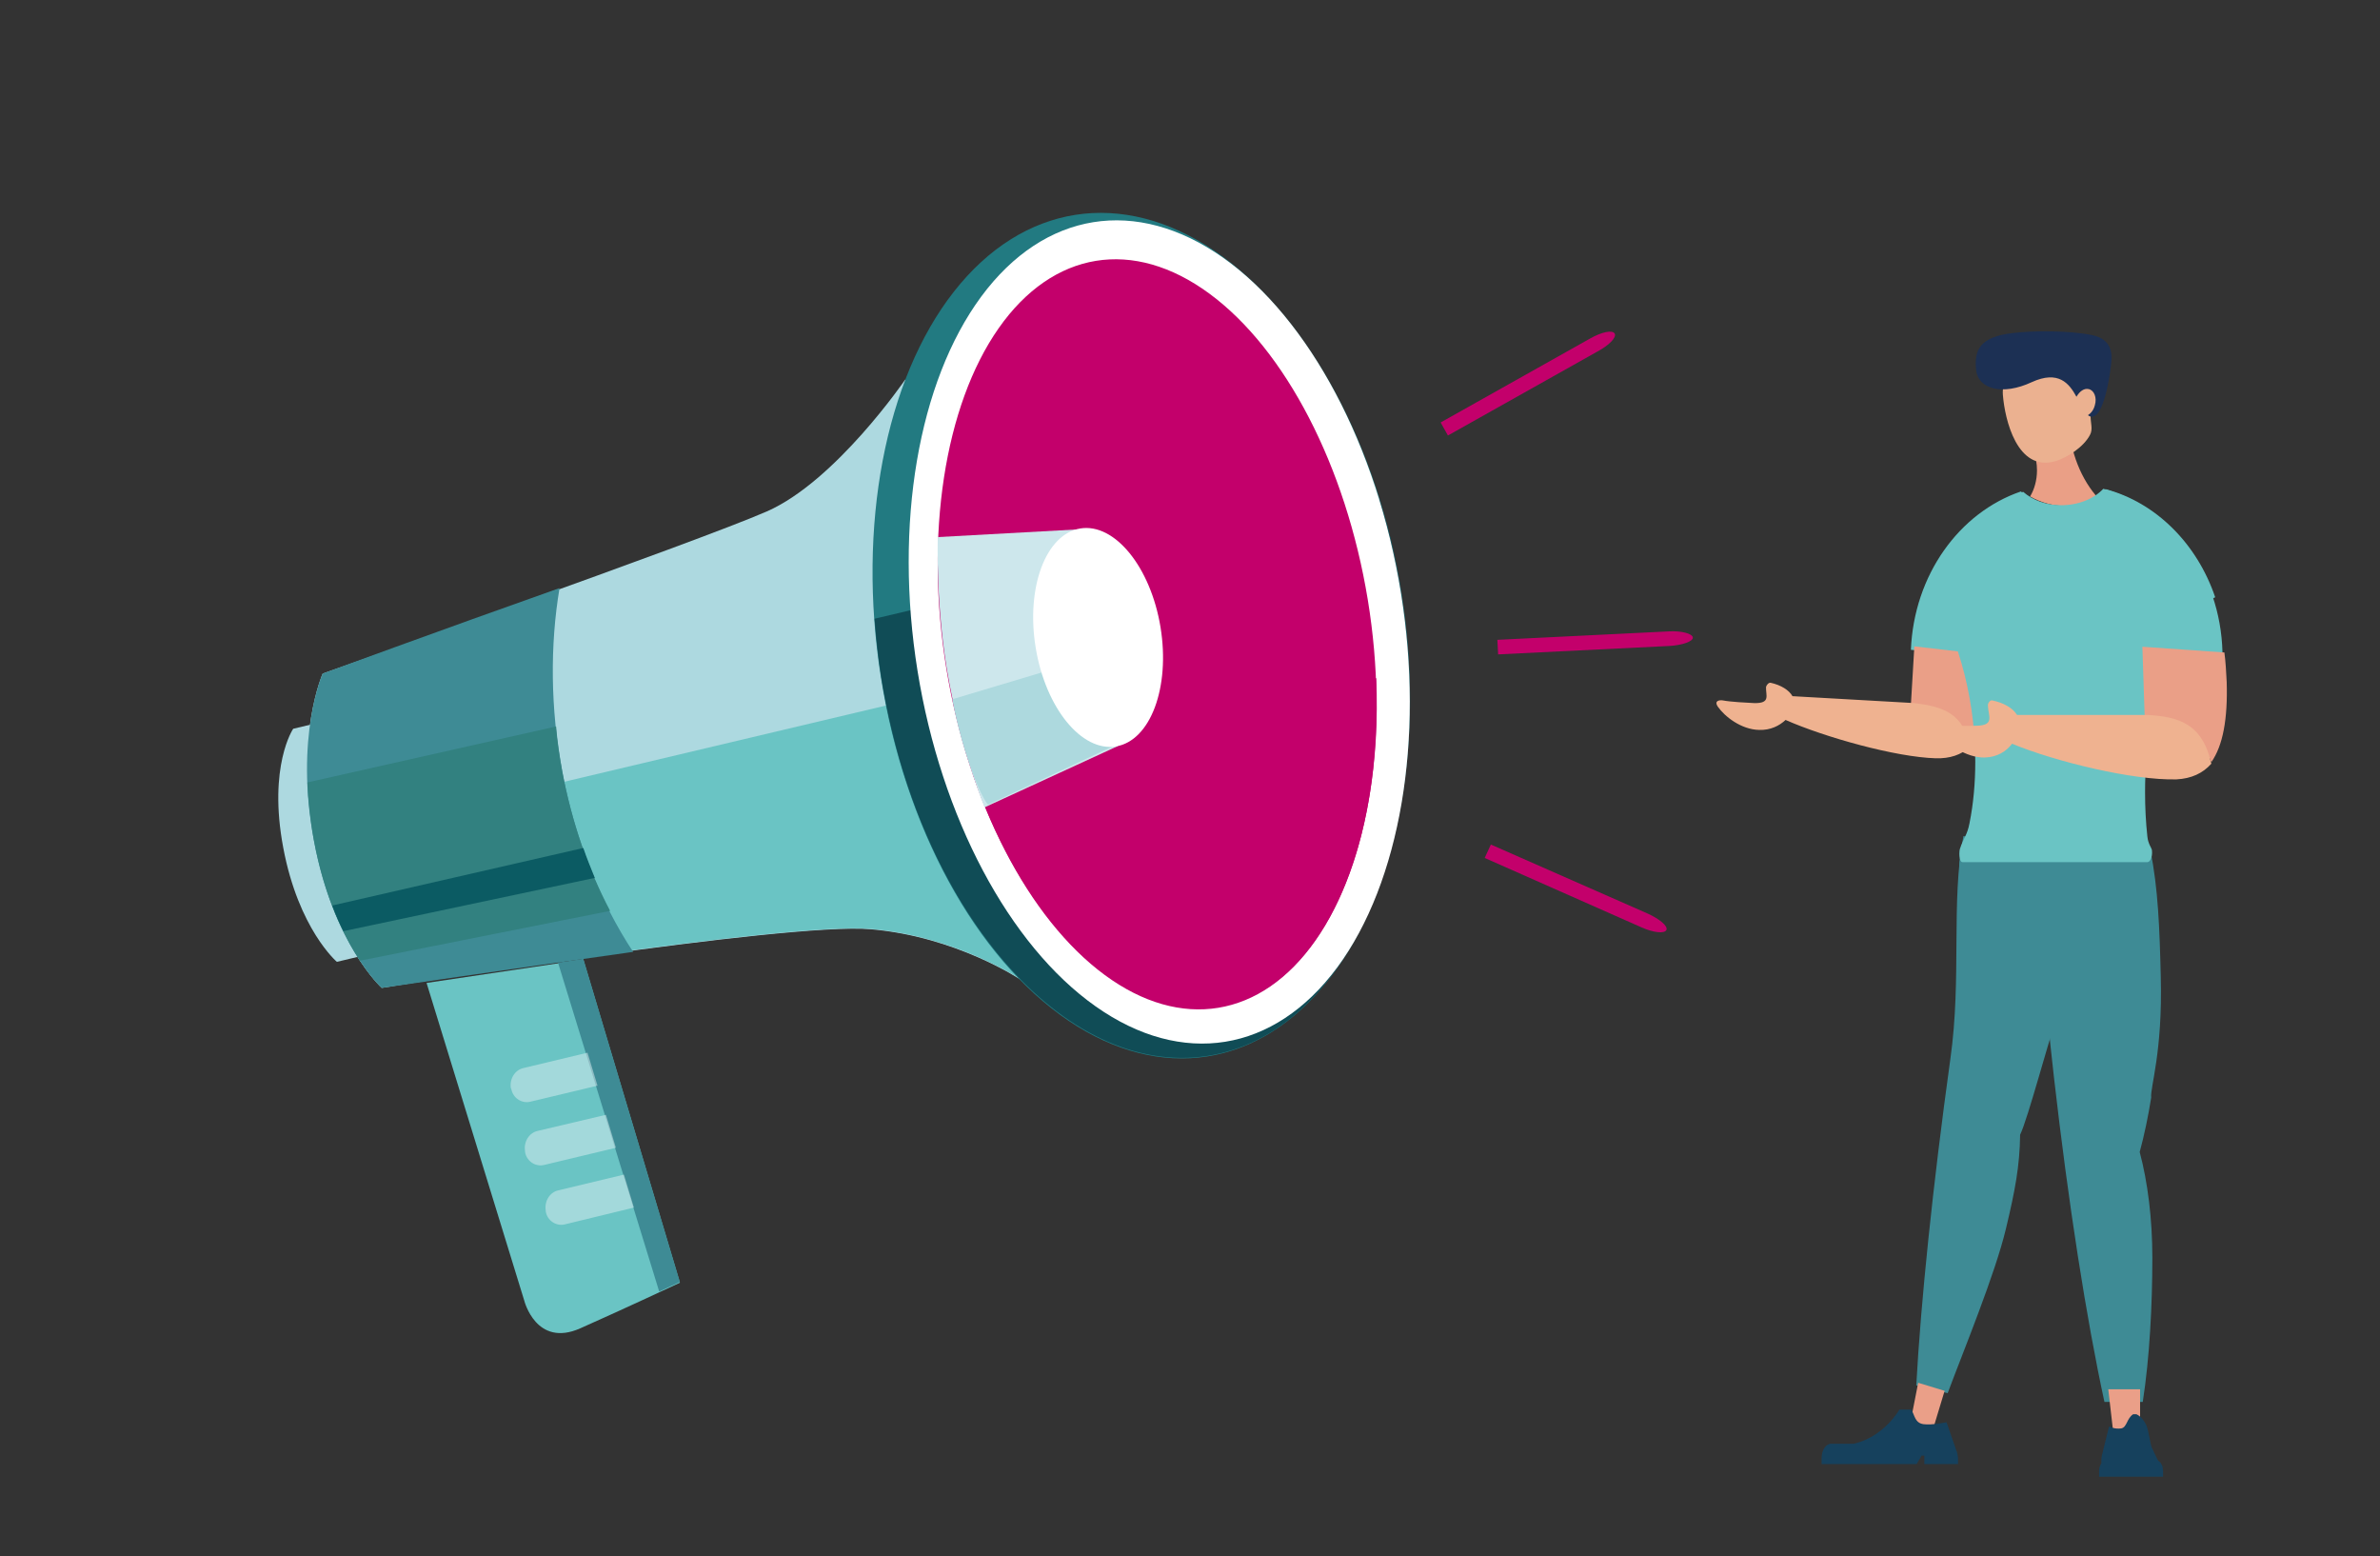 <?xml version="1.0" encoding="utf-8"?>
<!-- Generator: Adobe Illustrator 26.5.0, SVG Export Plug-In . SVG Version: 6.00 Build 0)  -->
<svg version="1.1" id="Ebene_1" xmlns="http://www.w3.org/2000/svg" xmlns:xlink="http://www.w3.org/1999/xlink" x="0px" y="0px"
	 viewBox="0 0 621 406" style="enable-background:new 0 0 621 406;" xml:space="preserve">
<rect x="0" y="0" width="621" height="406" fill="#333333" stroke="none"/>
<style type="text/css">
	.st0{fill:#C3006B;}
	.st1{fill:#ADD9E0;}
	.st2{fill:#6AC4C4;}
	.st3{fill:#227A81;}
	.st4{fill:#104C56;}
	.st5{fill:#FFFFFF;}
	.st6{fill:#3E8B95;}
	.st7{fill:#CDE7EC;}
	.st8{fill:#ADD9DE;}
	.st9{fill:#328180;}
	.st10{fill:#0B5B63;}
	.st11{opacity:0.5;}
	.st12{fill:#DCEEF1;}
	.st13{fill:#EA9F88;}
	.st14{fill:#16415D;}
	.st15{fill:#EA9F86;}
	.st16{fill:#EBB190;}
	.st17{fill:#1C3054;}
	.st18{fill:#EA9F87;}
	.st19{fill:#EFB290;}
</style>
<g>
	<g>
		<g id="XMLID_2214_">
			<path id="XMLID_2408_" class="st0" d="M435.4,164.7l-44.7,2.2l0.2,3.8l44.7-2.2c3.4-0.2,6.2-1.2,6.1-2.2S438.8,164.5,435.4,164.7
				z"/>
			<path id="XMLID_2405_" class="st0" d="M428.3,241.9c3.1,1.4,6,1.7,6.5,0.7s-1.8-2.9-4.9-4.3l-40.9-18l-1.6,3.5L428.3,241.9z"/>
			<path id="XMLID_00000057122990044087493920000004194690232659211449_" class="st0" d="M414.9,88.3c3-1.7,5.8-2.3,6.4-1.3
				s-1.5,3.1-4.5,4.7l-39,21.9l-1.9-3.4L414.9,88.3z"/>
		</g>
		<g>
			<path class="st1" d="M266.2,255.5c0,0-16.7-11.2-39-13.1c-22.3-1.9-127.6,15.3-127.6,15.3s-12.7-11.5-17.7-38.5
				c-5.1-27,2.3-43.5,2.3-43.5s97.9-34.4,115.9-42.3S236.2,99,236.2,99L266.2,255.5z"/>
			<path class="st2" d="M251.6,179.2l14.6,76.2c0,0-16.7-11.2-39-13.1c-22.3-1.9-127.6,15.3-127.6,15.3S87,246.2,81.9,219.4
				L251.6,179.2z"/>
			<path class="st1" d="M109.3,245.8l-21.4,5.1c0,0-10-8.5-14-29.8s2.6-31,2.6-31l21.4-5.1L109.3,245.8z"/>
			
				<ellipse transform="matrix(0.988 -0.155 0.155 0.988 -22.12 48.259)" class="st3" cx="297.8" cy="165.7" rx="68.8" ry="111.1"/>
			<path class="st4" d="M364.8,149.8c11.3,60.3-9.5,116.3-46.5,125s-76.2-33-87.5-93.2c-1.3-6.8-2.1-13.5-2.6-20.2L360,130.2
				C361.9,136.5,363.6,143,364.8,149.8z"/>
			
				<ellipse transform="matrix(0.987 -0.159 0.159 0.987 -22.391 50.307)" class="st5" cx="302.6" cy="164.8" rx="63.9" ry="108.3"/>
			
				<ellipse transform="matrix(0.987 -0.162 0.162 0.987 -22.84 51.223)" class="st0" cx="301.9" cy="165.3" rx="55.7" ry="98.7"/>
			<path class="st6" d="M84.2,175.7c0,0,30.7-11.3,61.8-22.3c-2.5,14.8-2.4,31.5,0.7,47.8c3.3,17.6,9.9,34.1,18.5,47.1
				c-33.3,4.7-65.6,9.4-65.6,9.4s-12.7-11.5-17.7-38.5C76.8,192.2,84.2,175.7,84.2,175.7z"/>
			<path class="st0" d="M359.1,176.9c1.8,43.3-13.6,79.3-39,85.3c-25.3,6-52.4-19.9-66.3-60.3L359.1,176.9z"/>
			<g>
				<path class="st7" d="M244.7,140.1l36.4-2l10.6,56.5l-34.8,16c0,0-5.5-13-9.2-32.4C244,158.8,244.7,140.1,244.7,140.1z"/>
				<path class="st8" d="M287.2,170.8l4.4,23.3l-33.8,15.8c0,0-1.9-1.9-5-11s-4.3-16.5-4.3-16.5L287.2,170.8z"/>
				
					<ellipse transform="matrix(0.987 -0.162 0.162 0.987 -23.113 48.438)" class="st5" cx="286.4" cy="166.4" rx="16.5" ry="28.8"/>
			</g>
			<path class="st9" d="M146.7,201.2c2.5,13.3,6.8,25.6,12.5,36.4l-65.3,13c-4-6.1-9.2-16.3-12-31.4c-1-5.5-1.5-10.6-1.7-15.1
				l64.9-14.6C145.4,193.3,146,197.2,146.7,201.2z"/>
			<path class="st2" d="M177.4,334.6c0,0-14.5,6.8-26,11.9s-14.6-7.2-14.6-7.2l-25.5-82.9l40.9-6.1L177.4,334.6z"/>
			<polygon class="st6" points="145.6,251.1 152.2,250.1 177.4,334.4 172,336.9 			"/>
			<path class="st10" d="M89.6,242.9c-1-2-2-4.2-2.9-6.7l65.5-15c0.9,2.7,2,5.3,3,7.8L89.6,242.9z"/>
			<g class="st11">
				<path class="st12" d="M165.4,315l-2.6-8.6l-17.1,4.1c-2.3,0.5-3.7,2.9-3.3,5.3v0.2c0.4,2.4,2.7,3.9,4.9,3.4L165.4,315z"/>
				<path class="st12" d="M133.4,284c0.4,2.4,2.7,3.9,4.9,3.4l17.6-4.2l-2.6-8.6l-16.7,4c-2.3,0.5-3.7,2.9-3.3,5.3L133.4,284z"/>
				<path class="st12" d="M160.7,299.4l-2.6-8.6l-17.8,4.2c-2.3,0.5-3.7,2.9-3.3,5.3v0.2c0.4,2.4,2.7,3.9,4.9,3.4L160.7,299.4z"/>
			</g>
		</g>
	</g>
	<g>
		<path class="st6" d="M543.3,223.9c-0.6,9.8-0.1,12.6-2.8,25c-4.1,19.3-3.7,14.7-4.1,17.4c-1.8,4.8-7.3,25.6-9.3,29.7
			c-0.1,8.1-1.3,14.5-3.7,24.5c-2.8,11.8-11.1,31.9-15.2,42.9l-8.2-2c1.2-21.9,4.3-52,8.9-85.2c3-21.2,0.1-40.9,3.4-58.1
			L543.3,223.9z"/>
		<g>
			<g>
				<path class="st6" d="M561.1,221.9c2,9.7,2.4,20.3,2.7,33c0.5,19.7-2.8,28.7-2.5,31.4c-0.8,5-1.8,9.8-3,14.2
					c2.1,7.9,3.3,17.4,3.3,27.6c0,12.2-0.7,26-2.5,37.6h-10c-4.7-21.6-9.4-51.6-13.2-84.9c-2.4-21.3-4.1-41.4-5.1-58.9L561.1,221.9
					L561.1,221.9z"/>
				<ellipse class="st6" cx="531.6" cy="226.3" rx="20.4" ry="15.6"/>
			</g>
		</g>
		<g>
			<polygon class="st13" points="551.3,372.8 558.4,372.8 558.4,362.4 550.1,362.4 			"/>
			<path class="st14" d="M547.7,383.7v1.5h16.7v-1.5c0-0.4-0.1-0.8-0.2-1.1c0.7,0,0.6-0.1,0-0.1c-0.2-0.7-0.6-1.2-1.1-1.5
				c-0.5-0.9-1-2.1-1.6-3.3c-0.5-1.1-0.8-4.4-1.5-6c-1.1-2.3-2.6-2.8-2.6-2.8h-0.8c-1.7,1.1-1.6,3.4-3.1,3.7
				c-1.6,0.3-3.2-0.5-3.2-0.5l-1.7,6.9c-0.2,0.6-0.3,1.3-0.3,2v0.7C547.9,382.3,547.7,383,547.7,383.7z M554.8,380.5L554.8,380.5
				h-0.5l0,0H554.8z"/>
		</g>
		<g>
			<polygon class="st13" points="498.5,370.9 504.4,372.7 507.4,362.8 500.5,360.7 			"/>
			<path class="st14" d="M510.4,378.2l-2.5-7.2c0,0-3.8,0.8-6,0.5c-2.3-0.3-2.3-2.4-3.2-3.8h-3.1c0,0-4,7.1-11.9,8.9h-5.9
				c-1.4,0-2.5,1.7-2.5,3.7v1.6h24.8l1.3-2.2h0.7v2.2h8.8v-1.6C510.8,379.5,510.7,378.8,510.4,378.2z"/>
		</g>
		<g>
			<path class="st15" d="M547.6,130.1c-2.5,1.2-5.4,1.9-8.4,1.9c-3.5,0-6.7-0.9-9.5-2.5c1.1-1.8,1.8-4.2,1.8-6.8
				c0-3.5-1.2-6.7-3.1-8.5v-4.4h11.3C540.1,118,543.1,125.2,547.6,130.1z"/>
			<g>
				<path class="st16" d="M522.6,103c-0.5-6.5,6.6-7.2,11.7-7.6c3.3-0.2,6.3,0,8.5,3.3c0.5-0.8,1.7,0.6,2.6,0.6c1.8-0.1,2.9,0.5,3,3
					s-0.9,6-2.6,6c-0.1,0-0.2,0-0.3,0c-0.1,2,0.7,3.6-0.2,5.2c-1.7,3.2-6,5.9-9,6.8C526.3,123.2,523.1,109.4,522.6,103z"/>
				<path class="st17" d="M515.6,96.4c-0.5-5.2,1.1-8.5,9.4-9.5c5.5-0.7,14.9-0.7,20.8,0.5c6,1.2,5.2,5.9,5,8
					c-0.6,5-2.1,12.4-4.5,13.2c-0.6,0.2-1,0.1-1.5-0.3c0.8-0.5,1.5-1.4,1.8-2.6c0.6-2-0.2-3.9-1.6-4.2c-1.2-0.3-2.4,0.6-3.2,2
					c-1.9-3.5-4.7-7-11.7-3.8C522.6,103.2,516.1,101.6,515.6,96.4z"/>
			</g>
		</g>
		<path class="st2" d="M543.1,171.8c-15.8,0-30.8-0.8-44.5-2.3c0.8-19.5,12.6-35.8,28.7-41.3c2.5,2.2,6.2,3.6,10.4,3.6
			c4.6,0,8.7-1.7,11.1-4.3c17.5,4.7,30.6,22,31.1,42.7C568.4,171.2,556,171.8,543.1,171.8z"/>
		<g>
			<g>
				<g>
					<g>
						<path class="st18" d="M499.5,168.6l-0.9,15.2c8.2,2,13.5,5.4,15.3,10.8c3.1-3.4,4.9-9.1,5.4-17.2c0.1-1.9,0.1-4.7,0-6.5
							L499.5,168.6z"/>
					</g>
				</g>
			</g>
			<path class="st19" d="M513.9,194.9c-1.4-8.9-7.1-10.6-14.4-11.5l0,0l-31.8-1.8c-0.9-1.6-3-2.9-5.7-3.5c-0.5-0.1-1.1,0.6-1.2,1.1
				c-0.1,2.2,1.3,4.3-3.1,4.2c-2-0.1-6.1-0.3-8.2-0.7c-0.5-0.1-2.4-0.1-1.3,1.6c1.8,2.6,6.1,6,10.8,6.1c3,0.1,5.3-1.1,6.9-2.6
				c10.2,4.5,28.7,9.7,39.2,10C508.8,197.9,511.7,196.9,513.9,194.9z"/>
		</g>
		<path class="st2" d="M560.3,224.9c-0.6,0-47.1,0-48.2,0c-1.1,0-0.9-3.1-0.7-3.5c0.9-2.8,1.9-3.5,2.5-6.7c1-5,1.5-10.4,1.5-16.1
			c0-18.2-5.5-35.4-12.7-45.5c4.8-11.8,13.9-20.9,25.2-24.8c2.5,2.2,6.2,3.6,10.4,3.6c4.6,0,8.7-1.7,11.1-4.3
			c13.2,3.5,23.9,14.3,28.6,28.2c-10.4,4.6-18.3,25.7-18.3,50.9c0,4,0.2,7.8,0.6,11.5c0.2,2,1.1,2.9,1.2,3.6
			C561.7,223.8,560.9,224.9,560.3,224.9z"/>
		<g>
			<g>
				<g>
					<g>
						<path class="st18" d="M559,168.7l0.6,18.3c9,1.8,15,5.5,17.4,11.8c3-4.3,4.3-11.2,4-20.9c-0.1-2.2-0.3-5.6-0.6-7.7L559,168.7z
							"/>
					</g>
				</g>
			</g>
			<path class="st19" d="M577,199.2c-2.4-10.6-8.7-12.2-16.5-12.7l0,0h-34.2c-1.1-1.8-3.5-3.2-6.5-3.8c-0.6-0.1-1.2,0.8-1.1,1.4
				c0.1,2.7,1.8,5.1-2.9,5.2c-2.2,0.1-6.5,0.1-8.9-0.3c-0.6-0.1-2.6,0.1-1.2,2c2.2,3,7.2,6.7,12.2,6.6c3.2-0.1,5.6-1.6,7.1-3.6
				c11.3,4.7,31.6,9.6,42.9,9.3C571.8,203.1,574.8,201.7,577,199.2z"/>
		</g>
	</g>
</g>
</svg>
